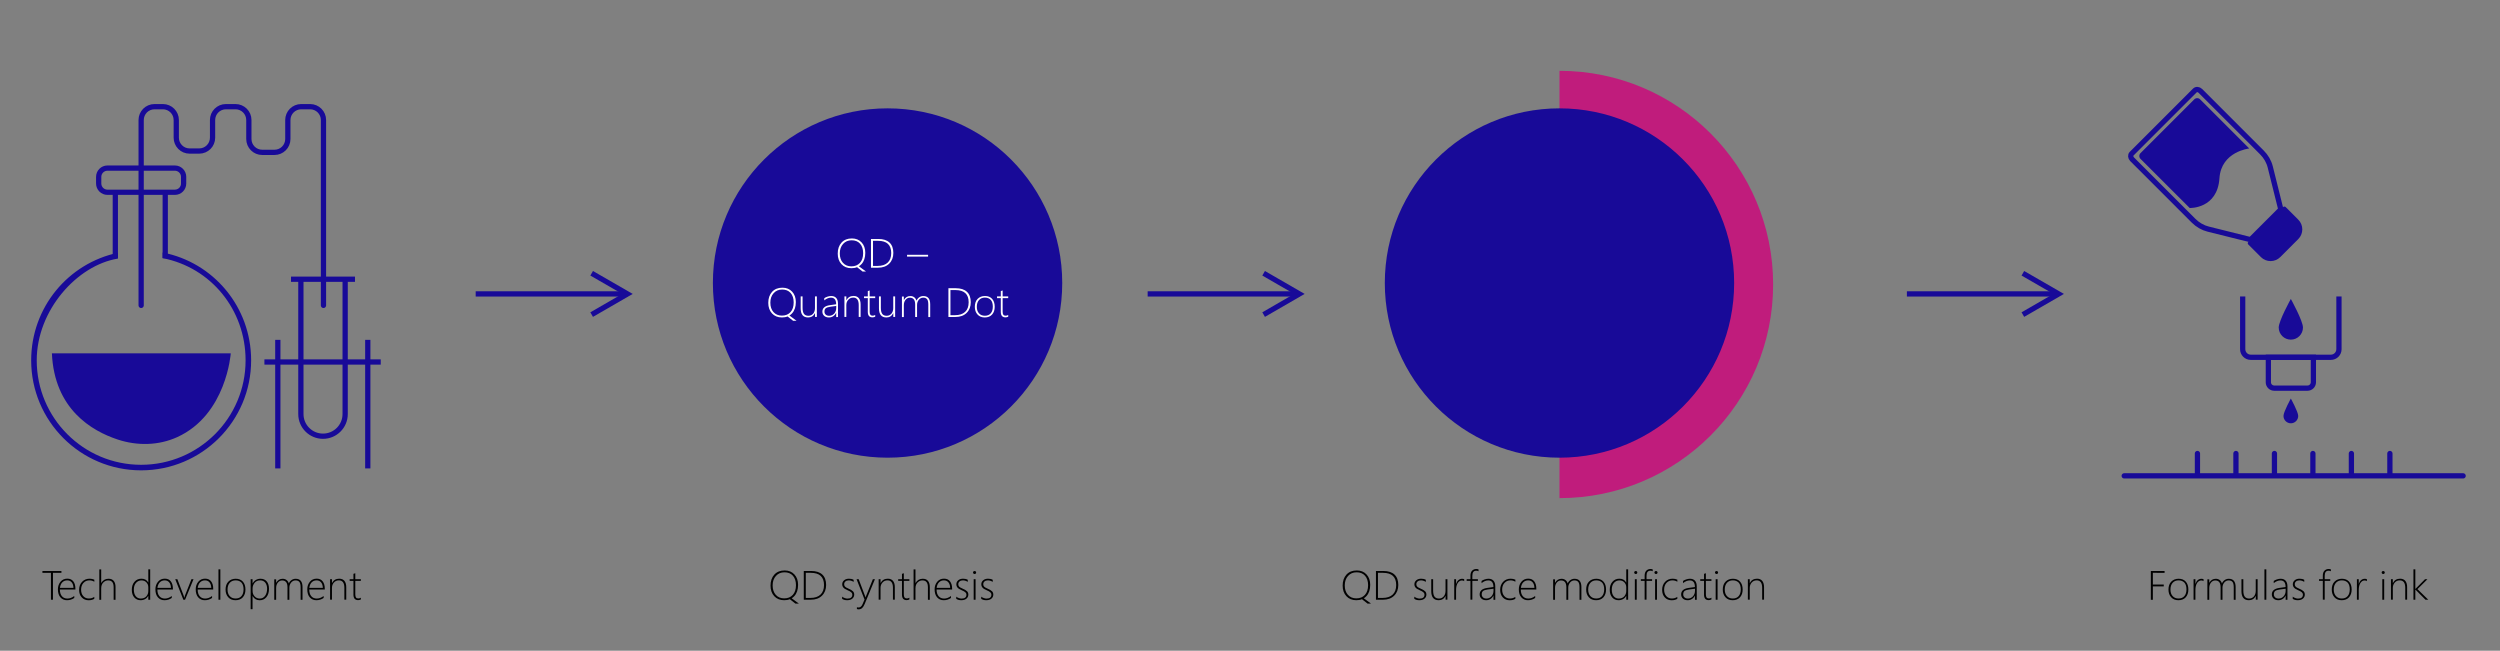 <svg xmlns="http://www.w3.org/2000/svg" xmlns:xlink="http://www.w3.org/1999/xlink" version="1.1" id="Layer_1" x="0px" y="0px" viewBox="0 0 5669.2 1475.6" style="enable-background:new 0 0 5669.2 1475.6;" xml:space="preserve"><rect x="0" y="0" width="5669.2" height="1475.6" fill="#808080" stroke="none"/> <style type="text/css"> .st0{fill:#C01C7C;} .st1{fill:#180A98;} .st2{fill:#020000;} .st3{fill:none;stroke:#180A98;stroke-width:2;stroke-miterlimit:10;} .st4{fill:none;stroke:#180A98;stroke-width:2;stroke-linecap:round;stroke-miterlimit:10;} .st5{fill:none;stroke:#180A98;stroke-width:4.518;stroke-miterlimit:10;} .st6{fill:none;stroke:#000000;stroke-width:0.323;stroke-miterlimit:10;} .st7{fill:none;stroke:#180A98;stroke-width:2.528;stroke-miterlimit:10;} .st8{fill:none;stroke:#000000;stroke-width:0.358;stroke-miterlimit:10;} .st9{fill:none;stroke:#180A98;stroke-width:4.989;stroke-miterlimit:10;} .st10{fill:none;stroke:#000000;stroke-width:0.357;stroke-miterlimit:10;} .st11{fill:none;stroke:#180A98;stroke-width:2.792;stroke-miterlimit:10;} .st12{fill:#00AEEF;} .st13{fill:none;stroke:#000000;stroke-width:0.32;stroke-miterlimit:10;} .st14{fill:none;stroke:#C01B7C;stroke-width:7;stroke-miterlimit:10;} .st15{fill:#C01B7C;} .st16{fill:none;stroke:#180A98;stroke-width:7;stroke-miterlimit:10;} .st17{opacity:0.8;fill:#0000A5;stroke:#0000A5;stroke-width:3;stroke-miterlimit:10;} .st18{fill:#0000A4;} .st19{fill:none;stroke:#180A98;stroke-width:0.3;stroke-miterlimit:10;} .st20{fill:#D20000;} .st21{fill:#00FF00;} .st22{fill:#0000FF;} .st23{fill:none;stroke:#FFFFFF;stroke-miterlimit:10;} .st24{fill:none;stroke:#FFFFFF;stroke-width:0.967;stroke-miterlimit:10;} .st25{fill:#ED0000;} .st26{fill:none;stroke:#180A98;stroke-width:2.309;stroke-miterlimit:10;} .st27{fill:none;stroke:#FFAA00;stroke-width:0.885;stroke-miterlimit:10;} .st28{fill:none;stroke:#FFAA00;stroke-width:0.885;stroke-miterlimit:10;stroke-dasharray:10.446,10.446;} .st29{fill:none;stroke:#FFAA00;stroke-width:0.932;stroke-miterlimit:10;stroke-dasharray:11.649;} .st30{fill:url(#SVGID_1_);stroke:url(#SVGID_00000125570939845293861090000014006214879688526216_);stroke-width:0.863;stroke-miterlimit:10;} .st31{fill:url(#SVGID_00000143601339420828681740000012211483094936355986_);stroke:url(#SVGID_00000106839497923669142000000012062893129628728747_);stroke-miterlimit:10;} .st32{fill:none;stroke:#180A98;stroke-width:2.047;stroke-miterlimit:10;} .st33{fill:none;stroke:#180A98;stroke-width:1.919;stroke-miterlimit:10;} .st34{fill:none;stroke:#180A98;stroke-width:1.46;stroke-miterlimit:10;} .st35{fill:none;stroke:#180A98;stroke-width:2.63;stroke-miterlimit:10;} .st36{fill:none;stroke:#180A98;stroke-width:1.623;stroke-miterlimit:10;} .st37{fill:none;stroke:#180A98;stroke-width:4.651;stroke-miterlimit:10;} .st38{fill:none;stroke:#180A98;stroke-width:4.651;stroke-linecap:round;stroke-miterlimit:10;} .st39{fill:none;stroke:#180A98;stroke-width:4.761;stroke-miterlimit:10;} .st40{fill:none;stroke:#180A98;stroke-width:4.463;stroke-miterlimit:10;} .st41{fill:none;stroke:#180A98;stroke-width:3.394;stroke-miterlimit:10;} .st42{fill:none;stroke:#180A98;stroke-width:6.115;stroke-miterlimit:10;} .st43{fill:none;stroke:#180A98;stroke-width:3.773;stroke-miterlimit:10;} .st44{fill:none;stroke:#180A98;stroke-width:4.032;stroke-miterlimit:10;} .st45{fill:none;stroke:#180A98;stroke-width:2.994;stroke-miterlimit:10;} .st46{fill:none;stroke:#180A98;stroke-width:2.994;stroke-linecap:round;stroke-miterlimit:10;} .st47{fill:none;stroke:#180A98;stroke-width:2.714;stroke-miterlimit:10;} .st48{fill:none;stroke:#180A98;stroke-width:0.605;stroke-miterlimit:10;} .st49{fill:none;stroke:#180A98;stroke-width:4;stroke-miterlimit:10;} .st50{fill:none;stroke:#180A98;stroke-width:4.095;stroke-miterlimit:10;} .st51{fill:none;stroke:#180A98;stroke-width:3.839;stroke-miterlimit:10;} .st52{fill:none;stroke:#180A98;stroke-width:2.92;stroke-miterlimit:10;} .st53{fill:none;stroke:#180A98;stroke-width:5.26;stroke-miterlimit:10;} .st54{fill:none;stroke:#180A98;stroke-width:4;stroke-linecap:round;stroke-miterlimit:10;} .st55{fill:none;stroke:#180A98;stroke-width:3.246;stroke-miterlimit:10;} .st56{fill:none;stroke:#FFFFFF;stroke-width:0.611;stroke-miterlimit:10;} .st57{fill:none;stroke:#000000;stroke-miterlimit:10;} .st58{fill:#FFFFFF;} .st59{fill:#C01B7C;stroke:#C01C7C;stroke-width:2.596;stroke-miterlimit:10;} .st60{fill:#C01B7C;stroke:#C01C7C;stroke-width:2.319;stroke-miterlimit:10;} .st61{fill:none;stroke:#000000;stroke-width:0.384;stroke-miterlimit:10;} .st62{fill:none;stroke:#000000;stroke-width:0.449;stroke-miterlimit:10;} .st63{fill:none;stroke:#FFFFFF;stroke-width:1.477;stroke-miterlimit:10;} .st64{fill:none;stroke:#FFFFFF;stroke-width:0.929;stroke-miterlimit:10;} .st65{fill:url(#SVGID_00000124131532854207440250000003702516522071893388_);stroke:url(#SVGID_00000149366851316366571990000011784606279226681016_);stroke-width:0.863;stroke-miterlimit:10;} .st66{fill:url(#SVGID_00000141414200167162666440000011966614369671302840_);stroke:url(#SVGID_00000069375505682085512550000001665757840666169223_);stroke-miterlimit:10;} .st67{fill:none;stroke:#180A98;stroke-width:11.923;stroke-miterlimit:10;} .st68{fill:none;stroke:#180A98;stroke-width:11.923;stroke-linecap:round;stroke-miterlimit:10;} .st69{fill:none;stroke:#180A98;stroke-width:12.206;stroke-miterlimit:10;} .st70{fill:none;stroke:#180A98;stroke-width:11.441;stroke-miterlimit:10;} .st71{fill:none;stroke:#180A98;stroke-width:8.702;stroke-miterlimit:10;} .st72{fill:none;stroke:#180A98;stroke-width:15.676;stroke-miterlimit:10;} .st73{fill:none;stroke:#180A98;stroke-width:9.674;stroke-miterlimit:10;} .st74{fill:none;stroke:#180A98;stroke-width:11.797;stroke-miterlimit:10;} .st75{fill:none;stroke:#180A98;stroke-width:11.797;stroke-linecap:round;stroke-miterlimit:10;} .st76{fill:none;stroke:#180A98;stroke-width:12.078;stroke-miterlimit:10;} .st77{fill:none;stroke:#180A98;stroke-width:11.32;stroke-miterlimit:10;} .st78{fill:none;stroke:#180A98;stroke-width:8.61;stroke-miterlimit:10;} .st79{fill:none;stroke:#180A98;stroke-width:15.511;stroke-miterlimit:10;} .st80{fill:none;stroke:#180A98;stroke-width:9.572;stroke-miterlimit:10;} </style> <path class="st0" d="M3536.4,160.6c267.6,0,484.5,216.9,484.5,484.5s-216.9,484.5-484.5,484.5"></path> <g> <g> <path d="M120.1,1299v61h-4.6v-61H96.2v-4.1h43.1v4.1H120.1z"></path> <path d="M135.8,1336.9c0,6.4,1.5,11.4,4.5,15s7.2,5.4,12.5,5.4c5.3,0,10.6-1.9,15.6-5.8v4.5c-4.9,3.4-10.4,5.1-16.5,5.1 c-6.1,0-11.1-2.2-14.9-6.5c-3.8-4.3-5.7-10.4-5.7-18.2c0-6.8,2-12.5,5.9-17.2c4-4.7,9.1-7,15.4-7c5.9,0,10.5,2,13.6,6.1 c3.2,4.1,4.8,9.6,4.8,16.6v1.9H135.8z M166.6,1333.1c-0.2-5.4-1.5-9.5-4-12.5c-2.5-3-5.8-4.5-10.2-4.5c-4.5,0-8.2,1.5-11.1,4.4 s-4.7,7.1-5.4,12.6H166.6z"></path> <path d="M213.8,1358c-3.5,2.1-7.8,3.2-12.7,3.2c-6.5,0-11.7-2.2-15.7-6.5c-4-4.3-6-10-6-17.1c0-7.4,2.2-13.4,6.7-18.2 c4.5-4.7,10.2-7.1,17.2-7.1c3.6,0,7.2,0.7,10.6,2.2v4.7c-3.4-2.1-7.2-3.1-11.2-3.1c-5.6,0-10.1,2-13.6,5.9 c-3.5,3.9-5.2,9-5.2,15.2c0,6,1.6,10.9,4.8,14.5s7.4,5.5,12.6,5.5c4.8,0,8.9-1.2,12.5-3.7V1358z"></path> <path d="M257.7,1360v-27.9c0-5.5-1-9.6-3.1-12.1c-2-2.6-5.2-3.8-9.6-3.8c-4.1,0-7.7,1.6-10.8,4.7c-3.1,3.1-4.7,7.6-4.7,13.4v25.8 h-4.3v-68.9h4.3v30.7h0.2c3.8-6.3,9.2-9.5,16.4-9.5c5.2,0,9.1,1.6,11.8,4.9c2.7,3.2,4.1,7.9,4.1,14v28.9H257.7z"></path> <path d="M336.3,1360v-8.5h-0.2c-1.6,2.9-3.9,5.3-6.9,7c-3,1.7-6.5,2.6-10.3,2.6c-5.9,0-10.7-2.1-14.4-6.3 c-3.7-4.2-5.6-10-5.6-17.3c0-7.5,2-13.6,6.1-18.2c4.1-4.7,9.3-7,15.8-7c7.1,0,12.2,2.9,15.3,8.6h0.2v-29.8h4.3v68.9H336.3z M336.3,1331.7c0-4.3-1.4-8-4.2-11c-2.8-3-6.6-4.5-11.3-4.5c-5,0-9.1,1.9-12.4,5.6c-3.3,3.7-4.9,8.9-4.9,15.4 c0,6.4,1.5,11.4,4.4,14.9c2.9,3.5,6.7,5.2,11.3,5.2c5.4,0,9.6-1.6,12.6-4.9c3-3.3,4.5-7.3,4.5-12V1331.7z"></path> <path d="M356.9,1336.9c0,6.4,1.5,11.4,4.5,15s7.2,5.4,12.5,5.4c5.3,0,10.6-1.9,15.6-5.8v4.5c-4.9,3.4-10.4,5.1-16.5,5.1 c-6.1,0-11.1-2.2-14.9-6.5c-3.8-4.3-5.7-10.4-5.7-18.2c0-6.8,2-12.5,5.9-17.2c4-4.7,9.1-7,15.4-7c5.9,0,10.5,2,13.6,6.1 c3.2,4.1,4.8,9.6,4.8,16.6v1.9H356.9z M387.7,1333.1c-0.2-5.4-1.5-9.5-4-12.5c-2.5-3-5.8-4.5-10.2-4.5c-4.5,0-8.2,1.5-11.1,4.4 s-4.7,7.1-5.4,12.6H387.7z"></path> <path d="M419.7,1360h-3.9l-18.4-46.5h4.8l14.2,37c0.7,1.8,1.2,3.4,1.4,4.9h0.2c0.4-1.9,0.9-3.5,1.4-4.7l14.7-37.2h4.7L419.7,1360z "></path> <path d="M448.3,1336.9c0,6.4,1.5,11.4,4.5,15s7.2,5.4,12.5,5.4c5.3,0,10.6-1.9,15.6-5.8v4.5c-4.9,3.4-10.4,5.1-16.5,5.1 c-6.1,0-11.1-2.2-14.9-6.5c-3.8-4.3-5.7-10.4-5.7-18.2c0-6.8,2-12.5,5.9-17.2c4-4.7,9.1-7,15.4-7c5.9,0,10.5,2,13.6,6.1 c3.2,4.1,4.8,9.6,4.8,16.6v1.9H448.3z M479.1,1333.1c-0.2-5.4-1.5-9.5-4-12.5c-2.5-3-5.8-4.5-10.2-4.5c-4.5,0-8.2,1.5-11.1,4.4 s-4.7,7.1-5.4,12.6H479.1z"></path> <path d="M495.4,1360v-68.9h4.3v68.9H495.4z"></path> <path d="M534.1,1361.1c-7,0-12.5-2.2-16.5-6.7c-4.1-4.5-6.1-10.3-6.1-17.4c0-7.7,2.1-13.8,6.4-18.1s9.8-6.5,16.7-6.5 c6.8,0,12.2,2.2,16.1,6.5c3.9,4.3,5.9,10.3,5.9,18c0,7.2-2,13.1-6,17.6C546.6,1358.9,541.1,1361.1,534.1,1361.1z M534.4,1316.1 c-5.6,0-10.1,1.8-13.4,5.5c-3.3,3.7-5,8.8-5,15.4c0,6.1,1.6,11,4.9,14.7c3.3,3.7,7.7,5.5,13.4,5.5c5.7,0,10.2-1.8,13.3-5.5 c3.1-3.6,4.7-8.7,4.7-15.1c0-6.6-1.5-11.7-4.6-15.3C544.5,1317.9,540.1,1316.1,534.4,1316.1z"></path> <path d="M572.9,1351.7h-0.2v29.7h-4.3v-67.9h4.3v9.6h0.2c1.7-3.4,4.2-6.1,7.3-7.9c3.2-1.9,6.7-2.8,10.5-2.8c6.1,0,10.8,2,14.2,6.1 s5.1,9.6,5.1,16.6c0,7.8-1.9,14.1-5.8,18.9c-3.9,4.8-9,7.2-15.4,7.2C581.6,1361.1,576.4,1358,572.9,1351.7z M572.8,1334.4v5.9 c0,4.7,1.5,8.7,4.5,12c3,3.3,7,5,11.9,5c4.9,0,8.8-2,11.9-6.1c3-4.1,4.6-9.4,4.6-16.1c0-5.8-1.4-10.4-4.2-13.9 c-2.8-3.4-6.5-5.1-11.2-5.1c-5.6,0-9.9,1.8-12.9,5.5S572.8,1329.5,572.8,1334.4z"></path> <path d="M681.7,1360v-28c0-5.8-0.9-10-2.8-12.3c-1.9-2.4-4.9-3.5-8.9-3.5c-3.8,0-7,1.6-9.7,4.7c-2.7,3.2-4.1,7.1-4.1,11.9v27.3 h-4.3v-28.3c0-10.4-4-15.5-12.1-15.5c-3.9,0-7.1,1.6-9.7,4.8c-2.6,3.2-3.9,7.3-3.9,12.3v26.8h-4.3v-46.5h4.3v7.7h0.2 c3.3-5.9,8.2-8.9,14.6-8.9c3.5,0,6.5,1,8.9,2.9s4.1,4.5,5,7.7c1.5-3.4,3.6-6,6.4-7.8c2.8-1.9,5.8-2.8,9.1-2.8 c10.4,0,15.6,6.3,15.6,18.9v28.8H681.7z"></path> <path d="M701.3,1336.9c0,6.4,1.5,11.4,4.5,15s7.2,5.4,12.5,5.4c5.3,0,10.6-1.9,15.6-5.8v4.5c-4.9,3.4-10.4,5.1-16.5,5.1 c-6.1,0-11.1-2.2-14.9-6.5c-3.8-4.3-5.7-10.4-5.7-18.2c0-6.8,2-12.5,5.9-17.2c4-4.7,9.1-7,15.4-7c5.9,0,10.5,2,13.6,6.1 c3.2,4.1,4.8,9.6,4.8,16.6v1.9H701.3z M732.1,1333.1c-0.2-5.4-1.5-9.5-4-12.5c-2.5-3-5.8-4.5-10.2-4.5c-4.5,0-8.2,1.5-11.1,4.4 s-4.7,7.1-5.4,12.6H732.1z"></path> <path d="M780.9,1360v-27.1c0-11.2-4.1-16.8-12.4-16.8c-4.6,0-8.4,1.6-11.3,4.9c-3,3.3-4.4,7.4-4.4,12.2v26.7h-4.3v-46.5h4.3v8.5 h0.2c3.5-6.4,8.9-9.6,16.3-9.6c5.2,0,9.1,1.7,11.8,5c2.7,3.3,4.1,8.1,4.1,14.3v28.3H780.9z"></path> <path d="M818.4,1359.4c-2.2,1-4.3,1.5-6.3,1.5c-7,0-10.6-4.1-10.6-12.4v-31.3h-8.6v-3.8h8.6v-12.1c0.7-0.2,1.4-0.5,2.1-0.7 c0.7-0.2,1.5-0.4,2.1-0.7v13.5h12.6v3.8h-12.6v30.7c0,3.2,0.5,5.5,1.6,7c1,1.4,2.8,2.2,5.3,2.2c1.8,0,3.7-0.6,5.7-1.7V1359.4z"></path> </g> </g> <g> <g> <path d="M3075.7,1361.1c-9.4,0-17-3.1-22.6-9.2c-5.6-6.1-8.4-14.1-8.4-23.9c0-10.4,2.9-18.7,8.6-25c5.8-6.3,13.6-9.4,23.6-9.4 c9,0,16.3,3,21.9,9c5.6,6,8.4,13.9,8.4,23.7c0,10.8-2.9,19.3-8.6,25.5c-1.8,1.9-3.7,3.6-5.9,4.9l16.2,12h-7.8l-12.6-9.9 C3084.7,1360.4,3080.5,1361.1,3075.7,1361.1z M3076.2,1297.8c-7.8,0-14.2,2.7-19.2,8.2c-5,5.5-7.5,12.7-7.5,21.5 c0,9,2.4,16.1,7.1,21.4c4.8,5.3,11.1,8,19,8c8.3,0,14.8-2.6,19.6-7.9c4.8-5.3,7.2-12.6,7.2-22c0-9.2-2.4-16.4-7.1-21.6 S3084.3,1297.8,3076.2,1297.8z"></path> <path d="M3120.2,1360v-65.2h16.7c11.1,0,19.5,2.7,25.3,8.1c5.8,5.4,8.7,13.3,8.7,23.6c0,9.9-3.1,18-9.3,24.2 c-6.2,6.2-14.7,9.3-25.6,9.3H3120.2z M3124.8,1299v56.9h10.5c9.9,0,17.5-2.5,22.8-7.5c5.3-5,8-12.2,8-21.7 c0-18.5-10-27.7-29.9-27.7H3124.8z"></path> <path d="M3207.2,1358v-5c1.6,1.4,3.6,2.4,5.9,3.2c2.3,0.8,4.3,1.2,6,1.2c7.5,0,11.2-3,11.2-9c0-2.1-0.8-3.8-2.5-5.3s-4.3-3-8-4.5 c-4.6-1.9-7.8-3.9-9.6-6s-2.8-4.6-2.8-7.6c0-3.8,1.5-6.8,4.4-9.2s6.6-3.5,11-3.5c4.1,0,7.6,0.8,10.5,2.5v4.7 c-3.5-2.2-7.2-3.4-11-3.4c-3.1,0-5.7,0.8-7.6,2.4c-1.9,1.6-2.9,3.7-2.9,6.2c0,2.2,0.6,4,1.8,5.4s3.9,3,8,4.7 c5,2.2,8.4,4.2,10.2,6.1s2.8,4.3,2.8,7.4c0,3.7-1.4,6.7-4.3,9.2c-2.8,2.4-6.8,3.6-11.8,3.6 C3214.1,1361.1,3210.2,1360.1,3207.2,1358z"></path> <path d="M3278.1,1360v-8.5h-0.2c-3.3,6.4-8.4,9.6-15.4,9.6c-11.3,0-16.9-6.9-16.9-20.8v-26.9h4.3v25.9c0,6.3,1.1,10.9,3.2,13.7 c2.1,2.8,5.5,4.3,10,4.3c4.4,0,8-1.6,10.8-4.8c2.7-3.2,4.1-7.4,4.1-12.7v-26.4h4.3v46.5H3278.1z"></path> <path d="M3320.2,1317.8c-1.4-1-3.1-1.5-5-1.5c-3.8,0-6.9,1.9-9.5,5.7c-2.5,3.8-3.8,9.2-3.8,16.1v21.9h-4.2v-46.5h4.2v10.3h0.2 c1.1-3.5,2.8-6.3,5.2-8.3c2.4-2,5.1-3,8.2-3c1.8,0,3.4,0.3,4.8,0.8V1317.8z"></path> <path d="M3352.8,1295.5c-1.1-0.9-2.9-1.3-5.2-1.3c-5.9,0-8.8,3.8-8.8,11.5v7.7h12.6v3.8h-12.6v42.7h-4.3v-42.7h-8.6v-3.8h8.6v-8.1 c0-4.9,1.3-8.6,3.8-11.2c2.5-2.5,5.7-3.8,9.5-3.8c2,0,3.7,0.3,5,0.9V1295.5z"></path> <path d="M3386.7,1360v-9.3h-0.2c-1.5,3.2-3.7,5.7-6.6,7.6c-2.9,1.9-6.1,2.8-9.7,2.8c-4.5,0-8.1-1.2-10.8-3.7c-2.6-2.5-4-5.6-4-9.4 c0-8.1,5.5-13,16.5-14.7l14.7-2.1c0-10-3.9-15-11.6-15c-5.2,0-10.4,2.1-15.3,6.2v-5c1.8-1.4,4.2-2.5,7.2-3.5c3-1,5.9-1.5,8.5-1.5 c4.9,0,8.7,1.5,11.4,4.5c2.7,3,4,7.3,4,13v30.3H3386.7z M3373.6,1336.8c-5,0.7-8.5,1.8-10.5,3.4c-2,1.6-3,4.1-3,7.6 c0,2.8,0.9,5,2.8,6.8c1.9,1.8,4.5,2.7,7.8,2.7c4.6,0,8.4-1.7,11.5-5c3-3.3,4.6-7.6,4.6-12.8v-4.5L3373.6,1336.8z"></path> <path d="M3436.3,1358c-3.5,2.1-7.8,3.2-12.7,3.2c-6.5,0-11.7-2.2-15.7-6.5c-4-4.3-6-10-6-17.1c0-7.4,2.2-13.4,6.7-18.2 c4.5-4.7,10.2-7.1,17.2-7.1c3.6,0,7.2,0.7,10.6,2.2v4.7c-3.4-2.1-7.2-3.1-11.2-3.1c-5.6,0-10.1,2-13.6,5.9 c-3.5,3.9-5.2,9-5.2,15.2c0,6,1.6,10.9,4.8,14.5s7.4,5.5,12.6,5.5c4.8,0,8.9-1.2,12.5-3.7V1358z"></path> <path d="M3448.7,1336.9c0,6.4,1.5,11.4,4.5,15s7.2,5.4,12.5,5.4c5.3,0,10.6-1.9,15.6-5.8v4.5c-4.9,3.4-10.4,5.1-16.5,5.1 c-6.1,0-11.1-2.2-14.9-6.5c-3.8-4.3-5.7-10.4-5.7-18.2c0-6.8,2-12.5,5.9-17.2c4-4.7,9.1-7,15.4-7c5.9,0,10.5,2,13.6,6.1 c3.2,4.1,4.8,9.6,4.8,16.6v1.9H3448.7z M3479.6,1333.1c-0.2-5.4-1.5-9.5-4-12.5c-2.5-3-5.8-4.5-10.2-4.5c-4.5,0-8.2,1.5-11.1,4.4 s-4.7,7.1-5.4,12.6H3479.6z"></path> <path d="M3581.8,1360v-28c0-5.8-0.9-10-2.8-12.3c-1.9-2.4-4.9-3.5-8.9-3.5c-3.8,0-7,1.6-9.7,4.7c-2.7,3.2-4.1,7.1-4.1,11.9v27.3 h-4.3v-28.3c0-10.4-4-15.5-12.1-15.5c-3.9,0-7.1,1.6-9.7,4.8c-2.6,3.2-3.9,7.3-3.9,12.3v26.8h-4.3v-46.5h4.3v7.7h0.2 c3.3-5.9,8.2-8.9,14.6-8.9c3.5,0,6.5,1,8.9,2.9s4.1,4.5,5,7.7c1.5-3.4,3.6-6,6.4-7.8c2.8-1.9,5.8-2.8,9.1-2.8 c10.4,0,15.6,6.3,15.6,18.9v28.8H3581.8z"></path> <path d="M3619.5,1361.1c-7,0-12.5-2.2-16.5-6.7c-4.1-4.5-6.1-10.3-6.1-17.4c0-7.7,2.1-13.8,6.4-18.1s9.8-6.5,16.7-6.5 c6.8,0,12.2,2.2,16.1,6.5c3.9,4.3,5.9,10.3,5.9,18c0,7.2-2,13.1-6,17.6C3632,1358.9,3626.5,1361.1,3619.5,1361.1z M3619.9,1316.1 c-5.6,0-10.1,1.8-13.4,5.5c-3.3,3.7-5,8.8-5,15.4c0,6.1,1.6,11,4.9,14.7c3.3,3.7,7.7,5.5,13.4,5.5c5.7,0,10.2-1.8,13.3-5.5 c3.1-3.6,4.7-8.7,4.7-15.1c0-6.6-1.5-11.7-4.6-15.3C3629.9,1317.9,3625.5,1316.1,3619.9,1316.1z"></path> <path d="M3687.8,1360v-8.5h-0.2c-1.6,2.9-3.9,5.3-6.9,7c-3,1.7-6.5,2.6-10.3,2.6c-5.9,0-10.7-2.1-14.4-6.3 c-3.7-4.2-5.6-10-5.6-17.3c0-7.5,2-13.6,6.1-18.2c4.1-4.7,9.3-7,15.8-7c7.1,0,12.2,2.9,15.3,8.6h0.2v-29.8h4.3v68.9H3687.8z M3687.8,1331.7c0-4.3-1.4-8-4.2-11c-2.8-3-6.6-4.5-11.3-4.5c-5,0-9.1,1.9-12.4,5.6c-3.3,3.7-4.9,8.9-4.9,15.4 c0,6.4,1.5,11.4,4.4,14.9c2.9,3.5,6.7,5.2,11.3,5.2c5.4,0,9.6-1.6,12.6-4.9c3-3.3,4.5-7.3,4.5-12V1331.7z"></path> <path d="M3709.4,1301.7c-0.9,0-1.8-0.3-2.5-1c-0.7-0.7-1.1-1.5-1.1-2.5c0-1,0.4-1.8,1.1-2.4c0.7-0.6,1.5-0.9,2.4-0.9 c1,0,1.8,0.3,2.5,0.9s1.1,1.4,1.1,2.5c0,1-0.4,1.8-1.1,2.5C3711.3,1301.4,3710.4,1301.7,3709.4,1301.7z M3707.3,1360v-46.5h4.3 v46.5H3707.3z"></path> <path d="M3747.8,1295.5c-1.1-0.9-2.9-1.3-5.2-1.3c-5.9,0-8.8,3.8-8.8,11.5v7.7h12.6v3.8h-12.6v42.7h-4.3v-42.7h-8.6v-3.8h8.6v-8.1 c0-4.9,1.3-8.6,3.8-11.2c2.5-2.5,5.7-3.8,9.5-3.8c2,0,3.7,0.3,5,0.9V1295.5z"></path> <path d="M3755.3,1301.7c-0.9,0-1.8-0.3-2.5-1c-0.7-0.7-1.1-1.5-1.1-2.5c0-1,0.4-1.8,1.1-2.4c0.7-0.6,1.5-0.9,2.4-0.9 c1,0,1.8,0.3,2.5,0.9s1.1,1.4,1.1,2.5c0,1-0.4,1.8-1.1,2.5C3757.1,1301.4,3756.3,1301.7,3755.3,1301.7z M3753.2,1360v-46.5h4.3 v46.5H3753.2z"></path> <path d="M3803.6,1358c-3.5,2.1-7.8,3.2-12.7,3.2c-6.5,0-11.7-2.2-15.7-6.5c-4-4.3-6-10-6-17.1c0-7.4,2.2-13.4,6.7-18.2 c4.5-4.7,10.2-7.1,17.2-7.1c3.6,0,7.2,0.7,10.6,2.2v4.7c-3.4-2.1-7.2-3.1-11.2-3.1c-5.6,0-10.1,2-13.6,5.9 c-3.5,3.9-5.2,9-5.2,15.2c0,6,1.6,10.9,4.8,14.5s7.4,5.5,12.6,5.5c4.8,0,8.9-1.2,12.5-3.7V1358z"></path> <path d="M3843.6,1360v-9.3h-0.2c-1.5,3.2-3.7,5.7-6.6,7.6c-2.9,1.9-6.1,2.8-9.7,2.8c-4.5,0-8.1-1.2-10.8-3.7c-2.6-2.5-4-5.6-4-9.4 c0-8.1,5.5-13,16.5-14.7l14.7-2.1c0-10-3.9-15-11.6-15c-5.2,0-10.4,2.1-15.3,6.2v-5c1.8-1.4,4.2-2.5,7.2-3.5c3-1,5.9-1.5,8.5-1.5 c4.9,0,8.7,1.5,11.4,4.5c2.7,3,4,7.3,4,13v30.3H3843.6z M3830.5,1336.8c-5,0.7-8.5,1.8-10.5,3.4c-2,1.6-3,4.1-3,7.6 c0,2.8,0.9,5,2.8,6.8c1.9,1.8,4.5,2.7,7.8,2.7c4.6,0,8.4-1.7,11.5-5c3-3.3,4.6-7.6,4.6-12.8v-4.5L3830.5,1336.8z"></path> <path d="M3881.1,1359.4c-2.2,1-4.3,1.5-6.3,1.5c-7,0-10.6-4.1-10.6-12.4v-31.3h-8.6v-3.8h8.6v-12.1c0.7-0.2,1.4-0.5,2.1-0.7 c0.7-0.2,1.5-0.4,2.1-0.7v13.5h12.6v3.8h-12.6v30.7c0,3.2,0.5,5.5,1.6,7c1,1.4,2.8,2.2,5.3,2.2c1.8,0,3.7-0.6,5.7-1.7V1359.4z"></path> <path d="M3892.6,1301.7c-0.9,0-1.8-0.3-2.5-1c-0.7-0.7-1.1-1.5-1.1-2.5c0-1,0.4-1.8,1.1-2.4c0.7-0.6,1.5-0.9,2.4-0.9 c1,0,1.8,0.3,2.5,0.9s1.1,1.4,1.1,2.5c0,1-0.4,1.8-1.1,2.5C3894.5,1301.4,3893.6,1301.7,3892.6,1301.7z M3890.6,1360v-46.5h4.3 v46.5H3890.6z"></path> <path d="M3929.3,1361.1c-7,0-12.5-2.2-16.5-6.7c-4.1-4.5-6.1-10.3-6.1-17.4c0-7.7,2.1-13.8,6.4-18.1s9.8-6.5,16.7-6.5 c6.8,0,12.2,2.2,16.1,6.5c3.9,4.3,5.9,10.3,5.9,18c0,7.2-2,13.1-6,17.6C3941.7,1358.9,3936.2,1361.1,3929.3,1361.1z M3929.6,1316.1c-5.6,0-10.1,1.8-13.4,5.5c-3.3,3.7-5,8.8-5,15.4c0,6.1,1.6,11,4.9,14.7c3.3,3.7,7.7,5.5,13.4,5.5 c5.7,0,10.2-1.8,13.3-5.5c3.1-3.6,4.7-8.7,4.7-15.1c0-6.6-1.5-11.7-4.6-15.3C3939.6,1317.9,3935.2,1316.1,3929.6,1316.1z"></path> <path d="M3996,1360v-27.1c0-11.2-4.1-16.8-12.4-16.8c-4.6,0-8.4,1.6-11.3,4.9c-3,3.3-4.4,7.4-4.4,12.2v26.7h-4.3v-46.5h4.3v8.5 h0.2c3.5-6.4,8.9-9.6,16.3-9.6c5.2,0,9.1,1.7,11.8,5c2.7,3.3,4.1,8.1,4.1,14.3v28.3H3996z"></path> </g> </g> <g> <g> <path d="M4882,1299v26.6h24.7v4.1H4882v30.4h-4.6v-65.2h31.2v4.1H4882z"></path> <path d="M4940,1361.1c-7,0-12.5-2.2-16.5-6.7c-4.1-4.5-6.1-10.3-6.1-17.4c0-7.7,2.1-13.8,6.4-18.1s9.8-6.5,16.7-6.5 c6.8,0,12.2,2.2,16.1,6.5c3.9,4.3,5.9,10.3,5.9,18c0,7.2-2,13.1-6,17.6C4952.5,1358.9,4947,1361.1,4940,1361.1z M4940.3,1316.1 c-5.6,0-10.1,1.8-13.4,5.5c-3.3,3.7-5,8.8-5,15.4c0,6.1,1.6,11,4.9,14.7c3.3,3.7,7.7,5.5,13.4,5.5c5.7,0,10.2-1.8,13.3-5.5 c3.1-3.6,4.7-8.7,4.7-15.1c0-6.6-1.5-11.7-4.6-15.3C4950.3,1317.9,4946,1316.1,4940.3,1316.1z"></path> <path d="M4996.8,1317.8c-1.4-1-3.1-1.5-5-1.5c-3.8,0-6.9,1.9-9.5,5.7c-2.5,3.8-3.8,9.2-3.8,16.1v21.9h-4.2v-46.5h4.2v10.3h0.2 c1.1-3.5,2.8-6.3,5.2-8.3c2.4-2,5.1-3,8.2-3c1.8,0,3.4,0.3,4.8,0.8V1317.8z"></path> <path d="M5065.4,1360v-28c0-5.8-0.9-10-2.8-12.3c-1.9-2.4-4.9-3.5-8.9-3.5c-3.8,0-7,1.6-9.7,4.7c-2.7,3.2-4.1,7.1-4.1,11.9v27.3 h-4.3v-28.3c0-10.4-4-15.5-12.1-15.5c-3.9,0-7.1,1.6-9.7,4.8c-2.6,3.2-3.9,7.3-3.9,12.3v26.8h-4.3v-46.5h4.3v7.7h0.2 c3.3-5.9,8.2-8.9,14.6-8.9c3.5,0,6.5,1,8.9,2.9s4.1,4.5,5,7.7c1.5-3.4,3.6-6,6.4-7.8c2.8-1.9,5.8-2.8,9.1-2.8 c10.4,0,15.6,6.3,15.6,18.9v28.8H5065.4z"></path> <path d="M5115.4,1360v-8.5h-0.2c-3.3,6.4-8.4,9.6-15.4,9.6c-11.3,0-16.9-6.9-16.9-20.8v-26.9h4.3v25.9c0,6.3,1.1,10.9,3.2,13.7 c2.1,2.8,5.5,4.3,10,4.3c4.4,0,8-1.6,10.8-4.8c2.7-3.2,4.1-7.4,4.1-12.7v-26.4h4.3v46.5H5115.4z"></path> <path d="M5135,1360v-68.9h4.3v68.9H5135z"></path> <path d="M5183.1,1360v-9.3h-0.2c-1.5,3.2-3.7,5.7-6.6,7.6c-2.9,1.9-6.1,2.8-9.7,2.8c-4.5,0-8.1-1.2-10.8-3.7c-2.6-2.5-4-5.6-4-9.4 c0-8.1,5.5-13,16.5-14.7l14.7-2.1c0-10-3.9-15-11.6-15c-5.2,0-10.4,2.1-15.3,6.2v-5c1.8-1.4,4.2-2.5,7.2-3.5c3-1,5.9-1.5,8.5-1.5 c4.9,0,8.7,1.5,11.4,4.5c2.7,3,4,7.3,4,13v30.3H5183.1z M5169.9,1336.8c-5,0.7-8.5,1.8-10.5,3.4c-2,1.6-3,4.1-3,7.6 c0,2.8,0.9,5,2.8,6.8c1.9,1.8,4.5,2.7,7.8,2.7c4.6,0,8.4-1.7,11.5-5c3-3.3,4.6-7.6,4.6-12.8v-4.5L5169.9,1336.8z"></path> <path d="M5199.2,1358v-5c1.6,1.4,3.6,2.4,5.9,3.2c2.3,0.8,4.3,1.2,6,1.2c7.5,0,11.2-3,11.2-9c0-2.1-0.8-3.8-2.5-5.3s-4.3-3-8-4.5 c-4.6-1.9-7.8-3.9-9.6-6s-2.8-4.6-2.8-7.6c0-3.8,1.5-6.8,4.4-9.2s6.6-3.5,11-3.5c4.1,0,7.6,0.8,10.5,2.5v4.7 c-3.5-2.2-7.2-3.4-11-3.4c-3.1,0-5.7,0.8-7.6,2.4c-1.9,1.6-2.9,3.7-2.9,6.2c0,2.2,0.6,4,1.8,5.4s3.9,3,8,4.7 c5,2.2,8.4,4.2,10.2,6.1s2.8,4.3,2.8,7.4c0,3.7-1.4,6.7-4.3,9.2c-2.8,2.4-6.8,3.6-11.8,3.6 C5206.1,1361.1,5202.3,1360.1,5199.2,1358z"></path> <path d="M5285.7,1295.5c-1.1-0.9-2.9-1.3-5.2-1.3c-5.9,0-8.8,3.8-8.8,11.5v7.7h12.6v3.8h-12.6v42.7h-4.3v-42.7h-8.6v-3.8h8.6v-8.1 c0-4.9,1.3-8.6,3.8-11.2c2.5-2.5,5.7-3.8,9.5-3.8c2,0,3.7,0.3,5,0.9V1295.5z"></path> <path d="M5310.3,1361.1c-7,0-12.5-2.2-16.5-6.7c-4.1-4.5-6.1-10.3-6.1-17.4c0-7.7,2.1-13.8,6.4-18.1s9.8-6.5,16.7-6.5 c6.8,0,12.2,2.2,16.1,6.5c3.9,4.3,5.9,10.3,5.9,18c0,7.2-2,13.1-6,17.6C5322.8,1358.9,5317.3,1361.1,5310.3,1361.1z M5310.6,1316.1c-5.6,0-10.1,1.8-13.4,5.5c-3.3,3.7-5,8.8-5,15.4c0,6.1,1.6,11,4.9,14.7c3.3,3.7,7.7,5.5,13.4,5.5 c5.7,0,10.2-1.8,13.3-5.5c3.1-3.6,4.7-8.7,4.7-15.1c0-6.6-1.5-11.7-4.6-15.3C5320.6,1317.9,5316.3,1316.1,5310.6,1316.1z"></path> <path d="M5367.2,1317.8c-1.4-1-3.1-1.5-5-1.5c-3.8,0-6.9,1.9-9.5,5.7c-2.5,3.8-3.8,9.2-3.8,16.1v21.9h-4.2v-46.5h4.2v10.3h0.2 c1.1-3.5,2.8-6.3,5.2-8.3c2.4-2,5.1-3,8.2-3c1.8,0,3.4,0.3,4.8,0.8V1317.8z"></path> <path d="M5404.4,1301.7c-0.9,0-1.8-0.3-2.5-1c-0.7-0.7-1.1-1.5-1.1-2.5c0-1,0.4-1.8,1.1-2.4c0.7-0.6,1.5-0.9,2.4-0.9 c1,0,1.8,0.3,2.5,0.9s1.1,1.4,1.1,2.5c0,1-0.4,1.8-1.1,2.5C5406.2,1301.4,5405.4,1301.7,5404.4,1301.7z M5402.3,1360v-46.5h4.3 v46.5H5402.3z"></path> <path d="M5454.3,1360v-27.1c0-11.2-4.1-16.8-12.4-16.8c-4.6,0-8.4,1.6-11.3,4.9c-3,3.3-4.4,7.4-4.4,12.2v26.7h-4.3v-46.5h4.3v8.5 h0.2c3.5-6.4,8.9-9.6,16.3-9.6c5.2,0,9.1,1.7,11.8,5c2.7,3.3,4.1,8.1,4.1,14.3v28.3H5454.3z"></path> <path d="M5500.2,1360l-22.8-23h-0.2v23h-4.3v-68.9h4.3v44.4h0.2l21.7-22h5.5l-22.6,22.5l24.5,24H5500.2z"></path> </g> </g> <g> <g> <path d="M1778.3,1361.1c-9.4,0-17-3.1-22.6-9.2c-5.6-6.1-8.4-14.1-8.4-23.9c0-10.4,2.9-18.7,8.6-25c5.8-6.3,13.6-9.4,23.6-9.4 c9,0,16.3,3,21.9,9c5.6,6,8.4,13.9,8.4,23.7c0,10.8-2.9,19.3-8.6,25.5c-1.8,1.9-3.7,3.6-5.9,4.9l16.2,12h-7.8l-12.6-9.9 C1787.3,1360.4,1783,1361.1,1778.3,1361.1z M1778.8,1297.8c-7.8,0-14.2,2.7-19.2,8.2c-5,5.5-7.5,12.7-7.5,21.5 c0,9,2.4,16.1,7.1,21.4c4.8,5.3,11.1,8,19,8c8.3,0,14.8-2.6,19.6-7.9c4.8-5.3,7.2-12.6,7.2-22c0-9.2-2.4-16.4-7.1-21.6 S1786.9,1297.8,1778.8,1297.8z"></path> <path d="M1822.7,1360v-65.2h16.7c11.1,0,19.5,2.7,25.3,8.1c5.8,5.4,8.7,13.3,8.7,23.6c0,9.9-3.1,18-9.3,24.2 c-6.2,6.2-14.7,9.3-25.6,9.3H1822.7z M1827.3,1299v56.9h10.5c9.9,0,17.5-2.5,22.8-7.5c5.3-5,8-12.2,8-21.7 c0-18.5-10-27.7-29.9-27.7H1827.3z"></path> <path d="M1909.7,1358v-5c1.6,1.4,3.6,2.4,5.9,3.2c2.3,0.8,4.3,1.2,6,1.2c7.5,0,11.2-3,11.2-9c0-2.1-0.8-3.8-2.5-5.3s-4.3-3-8-4.5 c-4.6-1.9-7.8-3.9-9.6-6s-2.8-4.6-2.8-7.6c0-3.8,1.5-6.8,4.4-9.2s6.6-3.5,11-3.5c4.1,0,7.6,0.8,10.5,2.5v4.7 c-3.5-2.2-7.2-3.4-11-3.4c-3.1,0-5.7,0.8-7.6,2.4c-1.9,1.6-2.9,3.7-2.9,6.2c0,2.2,0.6,4,1.8,5.4s3.9,3,8,4.7 c5,2.2,8.4,4.2,10.2,6.1s2.8,4.3,2.8,7.4c0,3.7-1.4,6.7-4.3,9.2c-2.8,2.4-6.8,3.6-11.8,3.6 C1916.6,1361.1,1912.8,1360.1,1909.7,1358z"></path> <path d="M1960.9,1369.5c-1.7,4.2-3.7,7.3-5.8,9.3c-2.1,2-4.8,3-8.2,3c-1.4,0-2.6-0.2-3.7-0.6v-4.2c1.1,0.4,2.4,0.6,3.9,0.6 c3.8,0,6.8-2.6,9-7.7l4.4-10.3l-18.1-46.2h4.8l14.4,37.9c0.3,0.8,0.5,1.4,0.7,1.9c0.1,0.6,0.3,1.1,0.4,1.5h0.2l1.1-3.1l15.4-38.2 h4.7L1960.9,1369.5z"></path> <path d="M2024.9,1360v-27.1c0-11.2-4.1-16.8-12.4-16.8c-4.6,0-8.4,1.6-11.3,4.9c-3,3.3-4.4,7.4-4.4,12.2v26.7h-4.3v-46.5h4.3v8.5 h0.2c3.5-6.4,8.9-9.6,16.3-9.6c5.2,0,9.1,1.7,11.8,5c2.7,3.3,4.1,8.1,4.1,14.3v28.3H2024.9z"></path> <path d="M2062.3,1359.4c-2.2,1-4.3,1.5-6.3,1.5c-7,0-10.6-4.1-10.6-12.4v-31.3h-8.6v-3.8h8.6v-12.1c0.7-0.2,1.4-0.5,2.1-0.7 c0.7-0.2,1.5-0.4,2.1-0.7v13.5h12.6v3.8h-12.6v30.7c0,3.2,0.5,5.5,1.6,7c1,1.4,2.8,2.2,5.3,2.2c1.8,0,3.7-0.6,5.7-1.7V1359.4z"></path> <path d="M2104.2,1360v-27.9c0-5.5-1-9.6-3.1-12.1c-2-2.6-5.2-3.8-9.6-3.8c-4.1,0-7.7,1.6-10.8,4.7c-3.1,3.1-4.7,7.6-4.7,13.4v25.8 h-4.3v-68.9h4.3v30.7h0.2c3.8-6.3,9.2-9.5,16.4-9.5c5.2,0,9.1,1.6,11.8,4.9c2.7,3.2,4.1,7.9,4.1,14v28.9H2104.2z"></path> <path d="M2123.9,1336.9c0,6.4,1.5,11.4,4.5,15s7.2,5.4,12.5,5.4c5.3,0,10.6-1.9,15.6-5.8v4.5c-4.9,3.4-10.4,5.1-16.5,5.1 c-6.1,0-11.1-2.2-14.9-6.5c-3.8-4.3-5.7-10.4-5.7-18.2c0-6.8,2-12.5,5.9-17.2c4-4.7,9.1-7,15.4-7c5.9,0,10.5,2,13.6,6.1 c3.2,4.1,4.8,9.6,4.8,16.6v1.9H2123.9z M2154.7,1333.1c-0.2-5.4-1.5-9.5-4-12.5c-2.5-3-5.8-4.5-10.2-4.5c-4.5,0-8.2,1.5-11.1,4.4 s-4.7,7.1-5.4,12.6H2154.7z"></path> <path d="M2168.5,1358v-5c1.6,1.4,3.6,2.4,5.9,3.2c2.3,0.8,4.3,1.2,6,1.2c7.5,0,11.2-3,11.2-9c0-2.1-0.8-3.8-2.5-5.3s-4.3-3-8-4.5 c-4.6-1.9-7.8-3.9-9.6-6s-2.8-4.6-2.8-7.6c0-3.8,1.5-6.8,4.4-9.2s6.6-3.5,11-3.5c4.1,0,7.6,0.8,10.5,2.5v4.7 c-3.5-2.2-7.2-3.4-11-3.4c-3.1,0-5.7,0.8-7.6,2.4c-1.9,1.6-2.9,3.7-2.9,6.2c0,2.2,0.6,4,1.8,5.4s3.9,3,8,4.7 c5,2.2,8.4,4.2,10.2,6.1s2.8,4.3,2.8,7.4c0,3.7-1.4,6.7-4.3,9.2c-2.8,2.4-6.8,3.6-11.8,3.6 C2175.4,1361.1,2171.6,1360.1,2168.5,1358z"></path> <path d="M2210.1,1301.7c-0.9,0-1.8-0.3-2.5-1c-0.7-0.7-1.1-1.5-1.1-2.5c0-1,0.4-1.8,1.1-2.4c0.7-0.6,1.5-0.9,2.4-0.9 c1,0,1.8,0.3,2.5,0.9s1.1,1.4,1.1,2.5c0,1-0.4,1.8-1.1,2.5C2212,1301.4,2211.1,1301.7,2210.1,1301.7z M2208,1360v-46.5h4.3v46.5 H2208z"></path> <path d="M2225.1,1358v-5c1.6,1.4,3.6,2.4,5.9,3.2c2.3,0.8,4.3,1.2,6,1.2c7.5,0,11.2-3,11.2-9c0-2.1-0.8-3.8-2.5-5.3s-4.3-3-8-4.5 c-4.6-1.9-7.8-3.9-9.6-6s-2.8-4.6-2.8-7.6c0-3.8,1.5-6.8,4.4-9.2s6.6-3.5,11-3.5c4.1,0,7.6,0.8,10.5,2.5v4.7 c-3.5-2.2-7.2-3.4-11-3.4c-3.1,0-5.7,0.8-7.6,2.4c-1.9,1.6-2.9,3.7-2.9,6.2c0,2.2,0.6,4,1.8,5.4s3.9,3,8,4.7 c5,2.2,8.4,4.2,10.2,6.1s2.8,4.3,2.8,7.4c0,3.7-1.4,6.7-4.3,9.2c-2.8,2.4-6.8,3.6-11.8,3.6C2232,1361.1,2228.2,1360.1,2225.1,1358 z"></path> </g> </g> <g> <line class="st67" x1="1078.7" y1="666.5" x2="1422.9" y2="666.5"></line> <polyline class="st67" points="1341.7,619.7 1422.9,666.5 1341.7,713.4 "></polyline> </g> <g> <line class="st67" x1="2602.5" y1="666.5" x2="2946.6" y2="666.5"></line> <polyline class="st67" points="2865.5,619.7 2946.6,666.5 2865.5,713.4 "></polyline> </g> <g> <line class="st67" x1="4324.2" y1="666.5" x2="4668.4" y2="666.5"></line> <polyline class="st67" points="4587.2,619.7 4668.4,666.5 4587.2,713.4 "></polyline> </g> <line class="st67" x1="261.5" y1="436" x2="261.5" y2="585.2"></line> <path class="st67" d="M396.6,436h-153c-10.9,0-19.8-8.9-19.8-19.8V401c0-10.9,8.9-19.8,19.8-19.8h153c10.9,0,19.8,8.9,19.8,19.8 v15.2C416.4,427.2,407.5,436,396.6,436z"></path> <line class="st67" x1="374.7" y1="436" x2="374.7" y2="585.4"></line> <path class="st68" d="M320.1,692.5V272.2c0-16.7,13.5-30.3,30.3-30.3h19c16.7,0,30.3,13.5,30.3,30.3v40c0,16.7,13.5,30.3,30.3,30.3 h21.7c16.7,0,30.3-13.5,30.3-30.3v-40c0-16.7,13.5-30.3,30.3-30.3h21.7c16.7,0,30.3,13.5,30.3,30.3v43c0,16.7,13.5,30.3,30.3,30.3 h27.8c16.7,0,30.3-13.5,30.3-30.3v-43c0-16.7,13.5-30.3,30.3-30.3h20.2c16.7,0,30.3,13.5,30.3,30.3v420.3"></path> <path class="st1" d="M117.7,801.3h405.6c0,0-9.6,139.2-121.5,190c-42.3,19.2-90.5,20-134.6,5.5C207.7,977.3,123.2,927.4,117.7,801.3 z"></path> <line class="st67" x1="630" y1="770.7" x2="630" y2="1062.2"></line> <line class="st67" x1="834" y1="770.7" x2="834" y2="1062.2"></line> <line class="st67" x1="599.6" y1="820.9" x2="863.4" y2="820.9"></line> <polyline class="st67" points="659.9,633.2 681.2,633.2 805,633.2 "></polyline> <path class="st67" d="M682.3,636.6V939c0,27.7,22.5,50.2,50.2,50.2h0c27.7,0,50.2-22.5,50.2-50.2V636.6"></path> <g> <path class="st1" d="M267.5,573.2c-112.9,23.8-196.8,124-196.8,244c0,137.7,111.6,249.4,249.4,249.4 c137.7,0,249.4-111.6,249.4-249.4c0-121.5-85.7-222.4-200.7-244.6l0,12.8c109.1,21.1,188.1,116.5,188.1,231.8 c0,130.8-106,236.7-236.8,236.8c-130.8,0-236.7-106-236.8-236.8c0-113.9,91.8-215.8,184.1-230.8v-12.9L267.5,573.2z"></path> </g> <g> <path class="st1" d="M5167.4,742.7c0-15.2,27.5-64.8,27.5-64.8s27.5,49.7,27.5,64.8c0,15.2-12.3,27.5-27.5,27.5 C5179.7,770.2,5167.4,757.9,5167.4,742.7z"></path> <path class="st1" d="M5178.2,943.2c0-9.2,16.7-39.4,16.7-39.4s16.7,30.2,16.7,39.4s-7.5,16.7-16.7,16.7 C5185.7,959.9,5178.2,952.4,5178.2,943.2z"></path> <path class="st67" d="M5157.3,880.2h75.3c7.4,0,13.4-6,13.4-13.4v-56.5h-102.1v56.5C5143.8,874.2,5149.9,880.2,5157.3,880.2z"></path> <path class="st67" d="M5085.7,672.3v119.6c0,10.1,8.2,18.3,18.3,18.3h0.4h180.9h0.4c10.1,0,18.3-8.2,18.3-18.3V672.3"></path> <line class="st68" x1="4817" y1="1079.1" x2="5585.6" y2="1079.1"></line> <g> <line class="st68" x1="4983.1" y1="1028.4" x2="4983.1" y2="1074"></line> <line class="st68" x1="5070.4" y1="1028.4" x2="5070.4" y2="1074"></line> <line class="st68" x1="5157.7" y1="1028.4" x2="5157.7" y2="1074"></line> <line class="st68" x1="5244.9" y1="1028.4" x2="5244.9" y2="1074"></line> <line class="st68" x1="5332.2" y1="1028.4" x2="5332.2" y2="1074"></line> <line class="st68" x1="5419.5" y1="1028.4" x2="5419.5" y2="1074"></line> </g> <path class="st1" d="M5098.3,548.7l79.2-79.2c1.5-1.5,4-1.5,5.6,0l28.7,28.7c12.1,12.1,12.1,31.8,0,43.9l-40.9,40.9 c-12.1,12.1-31.8,12.1-43.9,0l-28.7-28.7C5096.8,552.8,5096.8,550.3,5098.3,548.7z"></path> <path class="st67" d="M5172.2,474.8l-24-96.2c-3-12.2-9.7-23.8-19.1-33.1l-139.3-139.3c-3.8-3.8-9.4-4.3-12.5-1.1l-143.5,143.5 c-3.1,3.1-2.6,8.7,1.1,12.5l139.3,139.3c9.4,9.4,21,16.1,33.1,19.1l96.2,24L5172.2,474.8z"></path> <path class="st1" d="M4989.1,225.3l111.4,111.4c0,0-63.5,6.8-67.5,67.5c-4.6,69.8-67.5,67.5-67.5,67.5L4854,360.3 c-3.6-3.6-3.6-9.5,0-13.1l121.9-121.9C4979.6,221.7,4985.4,221.7,4989.1,225.3z"></path> </g> <circle class="st1" cx="2012.7" cy="641.8" r="396.1"></circle> <circle class="st1" cx="3536.4" cy="641.8" r="396.1"></circle> <g> <g> <path class="st58" d="M1930.7,608.2c-9.4,0-17-3.1-22.6-9.2c-5.6-6.1-8.4-14.1-8.4-23.9c0-10.4,2.9-18.7,8.6-25 c5.8-6.3,13.6-9.4,23.6-9.4c9,0,16.3,3,21.9,9c5.6,6,8.4,13.9,8.4,23.7c0,10.8-2.9,19.3-8.6,25.5c-1.8,1.9-3.7,3.6-5.9,4.9 l16.2,12h-7.8l-12.6-9.9C1939.7,607.5,1935.4,608.2,1930.7,608.2z M1931.1,544.9c-7.8,0-14.2,2.7-19.2,8.2 c-5,5.5-7.5,12.7-7.5,21.5c0,9,2.4,16.1,7.1,21.4c4.8,5.3,11.1,8,19,8c8.3,0,14.8-2.6,19.6-7.9c4.8-5.3,7.2-12.6,7.2-22 c0-9.2-2.4-16.4-7.1-21.6S1939.2,544.9,1931.1,544.9z"></path> <path class="st58" d="M1975.1,607.1v-65.2h16.7c11.1,0,19.5,2.7,25.3,8.1c5.8,5.4,8.7,13.3,8.7,23.6c0,9.9-3.1,18-9.3,24.2 c-6.2,6.2-14.7,9.3-25.6,9.3H1975.1z M1979.7,546.1V603h10.5c9.9,0,17.5-2.5,22.8-7.5c5.3-5,8-12.2,8-21.7 c0-18.5-10-27.7-29.9-27.7H1979.7z"></path> <path class="st58" d="M2056.9,581.9v-4.1h47.7v4.1H2056.9z"></path> <path class="st58" d="M1773.2,719.9c-9.4,0-17-3.1-22.6-9.2c-5.6-6.1-8.4-14.1-8.4-23.9c0-10.4,2.9-18.7,8.6-25 c5.8-6.3,13.6-9.4,23.6-9.4c9,0,16.3,3,21.9,9c5.6,6,8.4,13.9,8.4,23.7c0,10.8-2.9,19.3-8.6,25.5c-1.8,1.9-3.7,3.6-5.9,4.9 l16.2,12h-7.8l-12.6-9.9C1782.2,719.2,1777.9,719.9,1773.2,719.9z M1773.6,656.6c-7.8,0-14.2,2.7-19.2,8.2 c-5,5.5-7.5,12.7-7.5,21.5c0,9,2.4,16.1,7.1,21.4c4.8,5.3,11.1,8,19,8c8.3,0,14.8-2.6,19.6-7.9c4.8-5.3,7.2-12.6,7.2-22 c0-9.2-2.4-16.4-7.1-21.6S1781.7,656.6,1773.6,656.6z"></path> <path class="st58" d="M1848.2,718.8v-8.5h-0.2c-3.3,6.4-8.4,9.6-15.4,9.6c-11.3,0-16.9-6.9-16.9-20.8v-26.9h4.3v25.9 c0,6.3,1.1,10.9,3.2,13.7c2.1,2.8,5.5,4.3,10,4.3c4.4,0,8-1.6,10.8-4.8c2.7-3.2,4.1-7.4,4.1-12.7v-26.4h4.3v46.5H1848.2z"></path> <path class="st58" d="M1896.2,718.8v-9.3h-0.2c-1.5,3.2-3.7,5.7-6.6,7.6c-2.9,1.9-6.1,2.8-9.7,2.8c-4.5,0-8.1-1.2-10.8-3.7 c-2.6-2.5-4-5.6-4-9.4c0-8.1,5.5-13,16.5-14.7l14.7-2.1c0-10-3.9-15-11.6-15c-5.2,0-10.4,2.1-15.3,6.2v-5c1.8-1.4,4.2-2.5,7.2-3.5 c3-1,5.9-1.5,8.5-1.5c4.9,0,8.7,1.5,11.4,4.5c2.7,3,4,7.3,4,13v30.3H1896.2z M1883.1,695.6c-5,0.7-8.5,1.8-10.5,3.4 c-2,1.6-3,4.1-3,7.6c0,2.8,0.9,5,2.8,6.8c1.9,1.8,4.5,2.7,7.8,2.7c4.6,0,8.4-1.7,11.5-5c3-3.3,4.6-7.6,4.6-12.8v-4.5L1883.1,695.6 z"></path> <path class="st58" d="M1947.3,718.8v-27.1c0-11.2-4.1-16.8-12.4-16.8c-4.6,0-8.4,1.6-11.3,4.9c-3,3.3-4.4,7.4-4.4,12.2v26.7h-4.3 v-46.5h4.3v8.5h0.2c3.5-6.4,8.9-9.6,16.3-9.6c5.2,0,9.1,1.7,11.8,5c2.7,3.3,4.1,8.1,4.1,14.3v28.3H1947.3z"></path> <path class="st58" d="M1984.8,718.2c-2.2,1-4.3,1.5-6.3,1.5c-7,0-10.6-4.1-10.6-12.4v-31.3h-8.6v-3.8h8.6v-12.1 c0.7-0.2,1.4-0.5,2.1-0.7c0.7-0.2,1.5-0.4,2.1-0.7v13.5h12.6v3.8h-12.6v30.7c0,3.2,0.5,5.5,1.6,7c1,1.4,2.8,2.2,5.3,2.2 c1.8,0,3.7-0.6,5.7-1.7V718.2z"></path> <path class="st58" d="M2025.7,718.8v-8.5h-0.2c-3.3,6.4-8.4,9.6-15.4,9.6c-11.3,0-16.9-6.9-16.9-20.8v-26.9h4.3v25.9 c0,6.3,1.1,10.9,3.2,13.7c2.1,2.8,5.5,4.3,10,4.3c4.4,0,8-1.6,10.8-4.8c2.7-3.2,4.1-7.4,4.1-12.7v-26.4h4.3v46.5H2025.7z"></path> <path class="st58" d="M2105.1,718.8v-28c0-5.8-0.9-10-2.8-12.3c-1.9-2.4-4.9-3.5-8.9-3.5c-3.8,0-7,1.6-9.7,4.7 c-2.7,3.2-4.1,7.1-4.1,11.9v27.3h-4.3v-28.3c0-10.4-4-15.5-12.1-15.5c-3.9,0-7.1,1.6-9.7,4.8c-2.6,3.2-3.9,7.3-3.9,12.3v26.8h-4.3 v-46.5h4.3v7.7h0.2c3.3-5.9,8.2-8.9,14.6-8.9c3.5,0,6.5,1,8.9,2.9s4.1,4.5,5,7.7c1.5-3.4,3.6-6,6.4-7.8c2.8-1.9,5.8-2.8,9.1-2.8 c10.4,0,15.6,6.3,15.6,18.9v28.8H2105.1z"></path> <path class="st58" d="M2150.7,718.8v-65.2h16.7c11.1,0,19.5,2.7,25.3,8.1c5.8,5.4,8.7,13.3,8.7,23.6c0,9.9-3.1,18-9.3,24.2 c-6.2,6.2-14.7,9.3-25.6,9.3H2150.7z M2155.3,657.8v56.9h10.5c9.9,0,17.5-2.5,22.8-7.5c5.3-5,8-12.2,8-21.7 c0-18.5-10-27.7-29.9-27.7H2155.3z"></path> <path class="st58" d="M2233.2,719.9c-7,0-12.5-2.2-16.5-6.7c-4.1-4.5-6.1-10.3-6.1-17.4c0-7.7,2.1-13.8,6.4-18.1s9.8-6.5,16.7-6.5 c6.8,0,12.2,2.2,16.1,6.5c3.9,4.3,5.9,10.3,5.9,18c0,7.2-2,13.1-6,17.6C2245.7,717.7,2240.2,719.9,2233.2,719.9z M2233.5,674.9 c-5.6,0-10.1,1.8-13.4,5.5c-3.3,3.7-5,8.8-5,15.4c0,6.1,1.6,11,4.9,14.7c3.3,3.7,7.7,5.5,13.4,5.5c5.7,0,10.2-1.8,13.3-5.5 c3.1-3.6,4.7-8.7,4.7-15.1c0-6.6-1.5-11.7-4.6-15.3C2243.5,676.7,2239.2,674.9,2233.5,674.9z"></path> <path class="st58" d="M2286.4,718.2c-2.2,1-4.3,1.5-6.3,1.5c-7,0-10.6-4.1-10.6-12.4v-31.3h-8.6v-3.8h8.6v-12.1 c0.7-0.2,1.4-0.5,2.1-0.7c0.7-0.2,1.5-0.4,2.1-0.7v13.5h12.6v3.8h-12.6v30.7c0,3.2,0.5,5.5,1.6,7c1,1.4,2.8,2.2,5.3,2.2 c1.8,0,3.7-0.6,5.7-1.7V718.2z"></path> </g> </g> </svg>